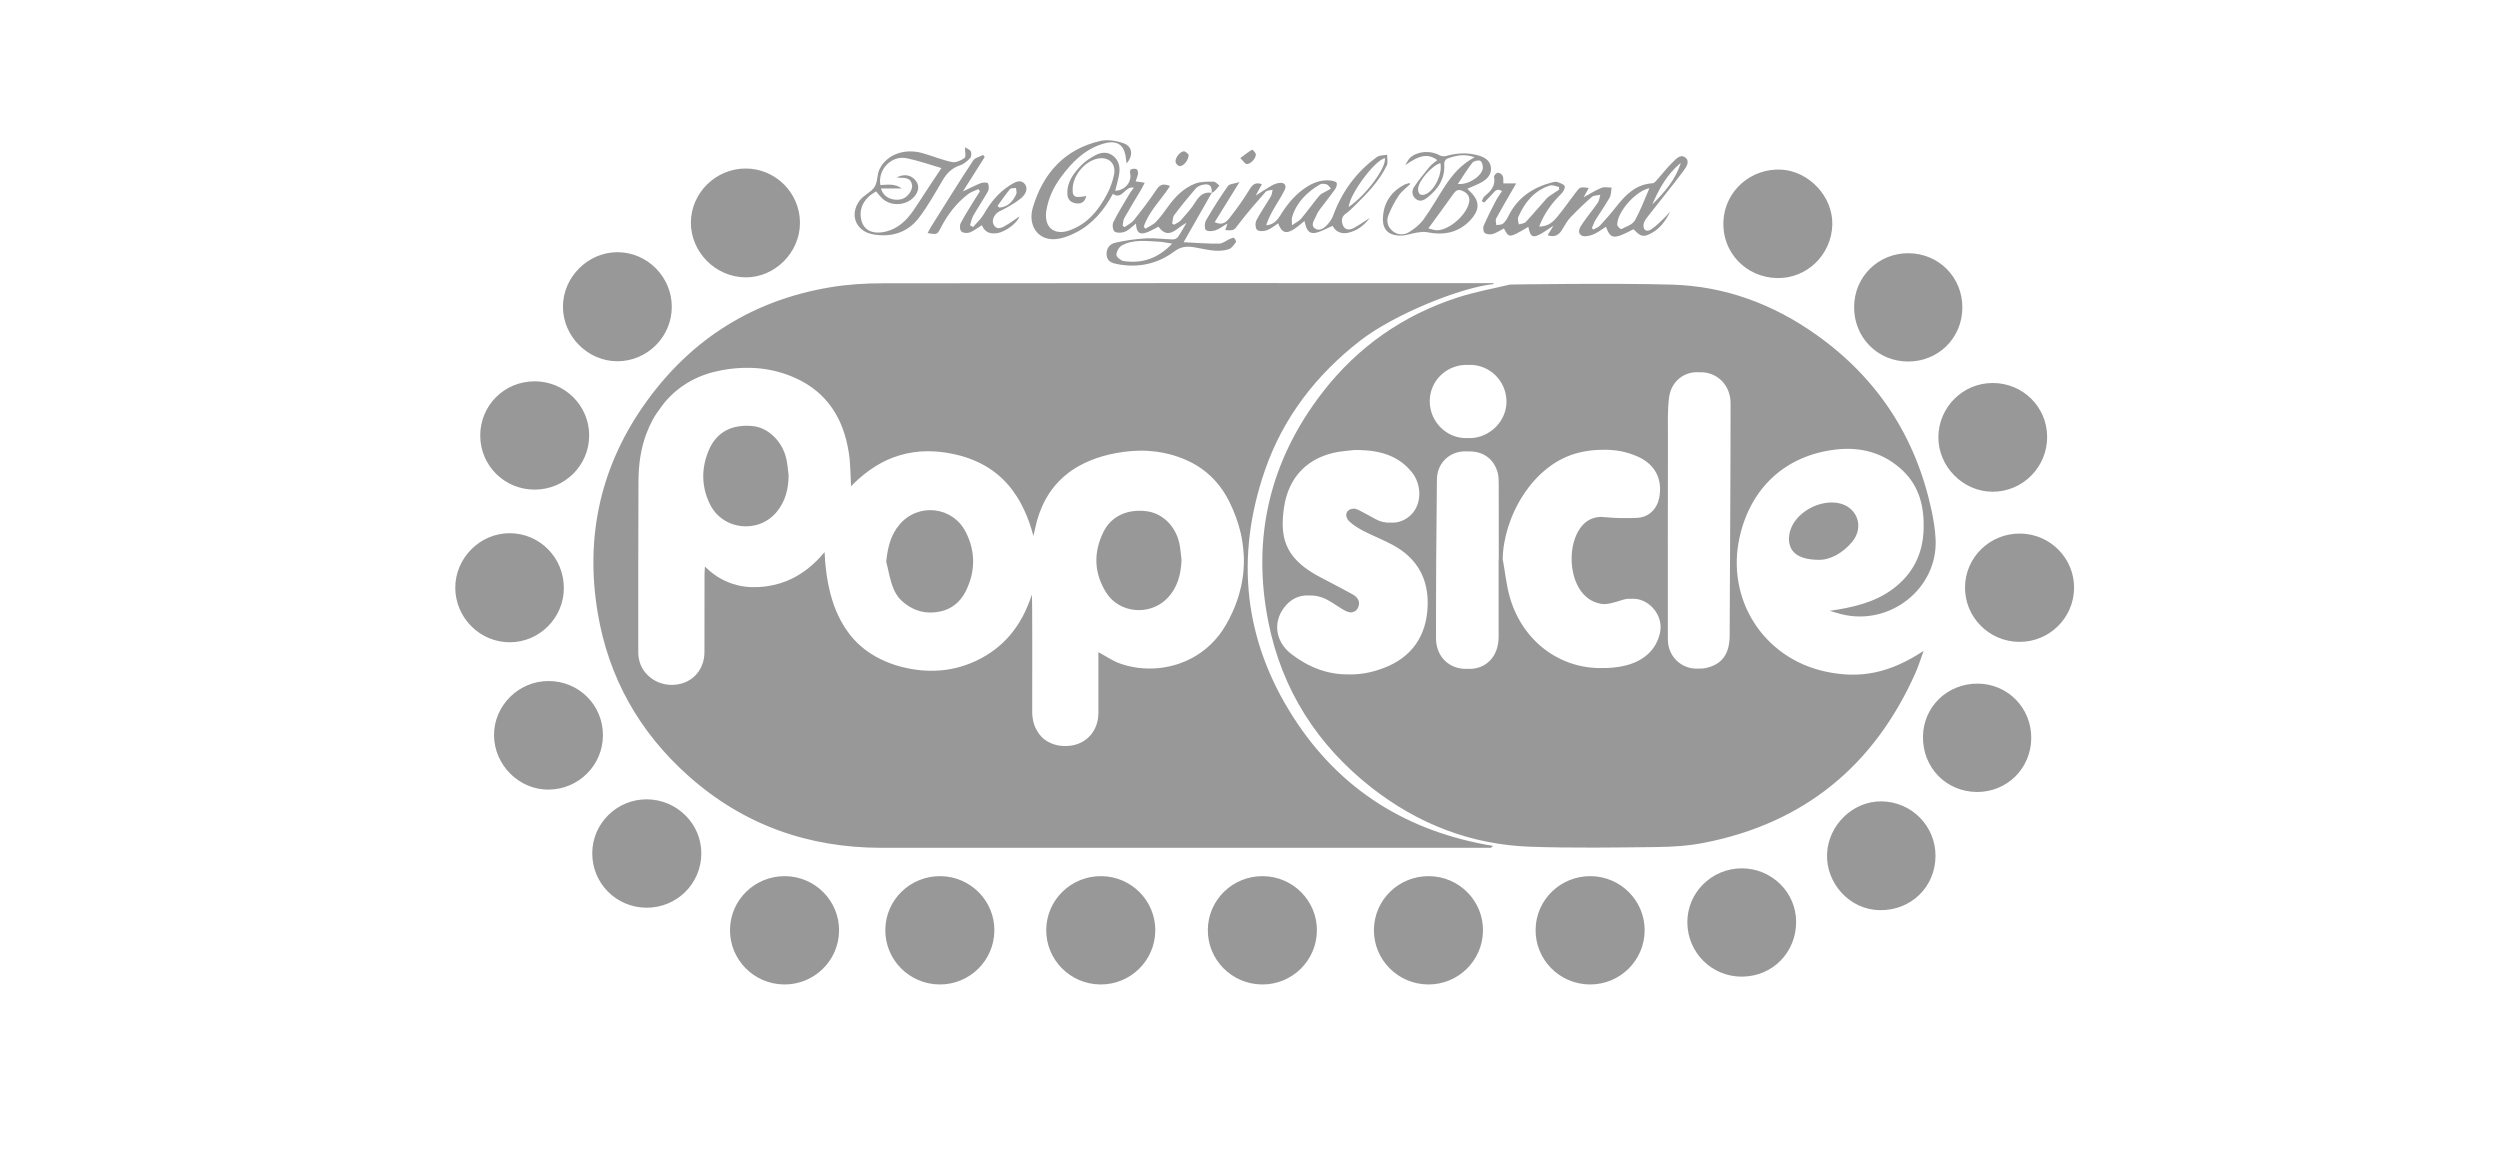 <?xml version="1.0" encoding="UTF-8"?>
<!-- Generator: Adobe Illustrator 26.0.0, SVG Export Plug-In . SVG Version: 6.00 Build 0)  -->
<svg xmlns="http://www.w3.org/2000/svg" xmlns:xlink="http://www.w3.org/1999/xlink" version="1.0" id="Layer_1" x="0px" y="0px" viewBox="0 0 130 60" xml:space="preserve">
<path fill-rule="evenodd" clip-rule="evenodd" fill="#989898" d="M59.602,26.581c-0.982-0.117-1.808,0.255-2.215,1.066  c-0.535,1.066-0.506,2.146,0.131,3.161c0.68,1.088,2.263,1.23,3.165,0.317c0.549-0.557,0.728-1.255,0.757-2.015  c-0.04-0.298-0.054-0.604-0.124-0.899C61.105,27.319,60.421,26.675,59.602,26.581z M39.153,22.157  c-1.081-0.109-1.881,0.302-2.281,1.222c-0.411,0.942-0.411,1.91,0.044,2.837c0.662,1.353,2.525,1.561,3.481,0.393  c0.448-0.546,0.604-1.193,0.611-1.892c-0.036-0.287-0.055-0.579-0.12-0.862C40.685,22.95,39.946,22.237,39.153,22.157z   M46.782,27.268c-0.116,0.135-0.215,0.28-0.295,0.429c-0.204,0.375-0.309,0.789-0.371,1.229c-0.007,0.051-0.015,0.106-0.018,0.16  c-0.004,0.04-0.011,0.08-0.015,0.12c0.127,0.477,0.193,0.982,0.389,1.43c0.076,0.171,0.167,0.32,0.269,0.455  c0.411,0.451,0.979,0.757,1.604,0.76c0.109,0,0.218-0.004,0.32-0.018c0.233-0.025,0.444-0.084,0.637-0.171  c0.065-0.029,0.127-0.062,0.186-0.098c0.24-0.146,0.44-0.346,0.607-0.604c0.054-0.087,0.105-0.178,0.153-0.276  c0.48-1.008,0.476-2.034-0.029-3.02C49.536,26.33,47.753,26.133,46.782,27.268z M64.681,29.327c0.004-0.142,0.004-0.287-0.004-0.429  c-0.011-0.24-0.037-0.48-0.073-0.72c-0.025-0.153-0.051-0.306-0.087-0.458c-0.062-0.269-0.142-0.538-0.24-0.808  c-0.098-0.269-0.211-0.538-0.342-0.804c-0.404-0.822-0.975-1.455-1.699-1.899c-0.156-0.098-0.328-0.182-0.499-0.262  c-0.149-0.069-0.306-0.131-0.466-0.189c-0.16-0.058-0.328-0.105-0.498-0.149c-0.193-0.047-0.386-0.084-0.579-0.113  c-0.193-0.026-0.386-0.044-0.582-0.055c-0.127-0.007-0.258-0.007-0.386-0.004c-0.258,0.004-0.517,0.025-0.771,0.058  c-0.258,0.033-0.513,0.08-0.768,0.138c-0.237,0.055-0.462,0.12-0.68,0.196c-0.218,0.076-0.426,0.16-0.626,0.258  c-0.4,0.193-0.76,0.429-1.077,0.709c-0.16,0.142-0.309,0.295-0.447,0.458c-0.102,0.124-0.2,0.255-0.291,0.389  c-0.135,0.207-0.258,0.426-0.364,0.666c-0.106,0.236-0.2,0.491-0.276,0.76c-0.033,0.12-0.062,0.244-0.091,0.375  c-0.026,0.109-0.051,0.226-0.08,0.349c-0.007,0.029-0.011,0.055-0.018,0.084c-0.12-0.477-0.277-0.92-0.466-1.328  c-0.055-0.117-0.113-0.233-0.171-0.346c-0.135-0.255-0.287-0.491-0.451-0.713c-0.033-0.04-0.062-0.084-0.095-0.124  c-0.084-0.105-0.171-0.207-0.262-0.302c-0.182-0.193-0.382-0.371-0.596-0.531c-0.109-0.08-0.218-0.157-0.335-0.229  c-0.462-0.287-0.989-0.506-1.59-0.651c-0.397-0.094-0.786-0.156-1.164-0.178c-0.127-0.007-0.251-0.011-0.375-0.011  c-0.247,0-0.491,0.018-0.731,0.055c-0.48,0.069-0.942,0.204-1.386,0.407c-0.175,0.08-0.349,0.175-0.517,0.276  c-0.146,0.087-0.291,0.186-0.433,0.287c-0.186,0.135-0.364,0.28-0.542,0.44c-0.124,0.113-0.248,0.229-0.368,0.356  c-0.018-0.309-0.029-0.611-0.04-0.909c-0.007-0.149-0.015-0.298-0.029-0.444c-0.015-0.146-0.029-0.291-0.055-0.436  c-0.069-0.433-0.175-0.84-0.316-1.222c-0.142-0.382-0.324-0.739-0.549-1.062c-0.226-0.324-0.491-0.618-0.804-0.877  c-0.313-0.258-0.673-0.484-1.081-0.669c-0.153-0.069-0.306-0.131-0.462-0.189c-0.156-0.054-0.309-0.106-0.469-0.146  c-0.156-0.044-0.313-0.076-0.473-0.106c-0.316-0.058-0.637-0.091-0.96-0.098c-0.004,0-0.004,0-0.007,0  c-0.484-0.011-0.971,0.029-1.462,0.12c-0.295,0.055-0.578,0.127-0.848,0.218c-0.273,0.095-0.531,0.207-0.778,0.342  c-0.247,0.135-0.484,0.295-0.706,0.473c-0.222,0.178-0.433,0.386-0.629,0.615c-0.073,0.084-0.131,0.171-0.196,0.255  c-0.167,0.218-0.32,0.44-0.448,0.673c-0.131,0.244-0.244,0.491-0.338,0.746c-0.284,0.764-0.4,1.586-0.404,2.437  c-0.007,1.484-0.011,2.969-0.011,4.453s0,2.969,0,4.453c0,0.12,0.011,0.236,0.033,0.349c0.022,0.113,0.054,0.222,0.098,0.324  c0.08,0.193,0.2,0.364,0.346,0.509c0.317,0.32,0.76,0.52,1.27,0.52c0.982-0.004,1.692-0.717,1.695-1.706  c0.004-1.342,0-2.688,0.004-4.031c0-0.109,0.011-0.218,0.022-0.415c0.007,0.007,0.018,0.015,0.026,0.025  c0.273,0.266,0.556,0.477,0.855,0.633c0.102,0.055,0.207,0.102,0.309,0.146c0.076,0.033,0.153,0.062,0.229,0.087  c0.211,0.069,0.426,0.12,0.648,0.149c0.247,0.033,0.502,0.036,0.76,0.022c0.149-0.007,0.298-0.026,0.447-0.047  c0.448-0.069,0.866-0.2,1.251-0.389c0.16-0.08,0.316-0.167,0.466-0.266c0.113-0.073,0.222-0.153,0.331-0.233  c0.324-0.251,0.622-0.546,0.899-0.877c0.011,0.295,0.036,0.578,0.065,0.851c0.029,0.273,0.073,0.535,0.12,0.786  c0.033,0.167,0.069,0.331,0.109,0.487c0.055,0.211,0.116,0.411,0.182,0.604c0.138,0.386,0.302,0.738,0.498,1.062  c0.098,0.16,0.2,0.313,0.313,0.458c0.033,0.044,0.065,0.084,0.098,0.127c0.411,0.495,0.913,0.884,1.51,1.179  c0.338,0.167,0.699,0.305,1.095,0.407c0.178,0.047,0.36,0.084,0.538,0.117c0.178,0.029,0.357,0.054,0.535,0.069  c0.4,0.033,0.797,0.026,1.19-0.022c0.131-0.018,0.262-0.036,0.389-0.065c0.258-0.051,0.517-0.124,0.771-0.218  c0.255-0.091,0.506-0.204,0.753-0.338c0.167-0.091,0.328-0.185,0.477-0.291c0.153-0.102,0.295-0.211,0.429-0.327  c0.135-0.116,0.266-0.236,0.386-0.364c0.244-0.255,0.455-0.535,0.644-0.833c0.069-0.113,0.138-0.229,0.2-0.346  c0.189-0.357,0.346-0.735,0.477-1.139c0.029,0.156,0.018,4.245,0.018,6.148c0,0.109,0.011,0.211,0.029,0.313  c0.018,0.12,0.047,0.233,0.087,0.342c0.025,0.065,0.051,0.131,0.084,0.189c0.066,0.127,0.142,0.248,0.236,0.349  c0.015,0.015,0.026,0.036,0.04,0.051c0.055,0.058,0.116,0.109,0.182,0.157c0.193,0.142,0.426,0.244,0.684,0.295  c0.116,0.022,0.236,0.033,0.364,0.033c0.502,0.004,0.92-0.164,1.222-0.455c0.044-0.04,0.084-0.084,0.124-0.131  c0.244-0.295,0.389-0.684,0.389-1.142c0-1.048,0-2.095,0-3.154c0.4,0.215,0.739,0.455,1.117,0.589  c0.135,0.047,0.269,0.087,0.407,0.124c0.138,0.033,0.28,0.062,0.422,0.084c0.044,0.007,0.084,0.015,0.127,0.018  c0.349,0.044,0.706,0.047,1.062,0.015c0.357-0.036,0.709-0.113,1.055-0.229c0.229-0.08,0.451-0.175,0.67-0.291  c0.353-0.189,0.684-0.426,0.982-0.713c0.298-0.287,0.568-0.626,0.789-1.015c0.073-0.131,0.146-0.258,0.211-0.389  c0.196-0.389,0.353-0.786,0.469-1.182c0.076-0.266,0.138-0.527,0.178-0.797C64.652,29.862,64.673,29.597,64.681,29.327z   M77.643,43.988c-0.044,0.026-0.08,0.058-0.109,0.098c-10.565,0-21.129-0.004-31.694,0c-3.809,0-7.181-1.193-10.03-3.729  c-2.561-2.277-4.169-5.118-4.733-8.513c-0.669-4.027,0.186-7.731,2.587-11.027c2.357-3.238,5.544-5.217,9.513-5.879  c0.895-0.149,1.812-0.207,2.718-0.207c10.579-0.015,21.158-0.011,31.737-0.007c0.015,0.018,0.033,0.029,0.051,0.047  c-1.666,0.157-5.18,1.561-6.967,2.954c-2.277,1.775-3.991,3.987-4.937,6.723c-1.557,4.497-1.106,8.818,1.463,12.831  C69.69,41.107,73.233,43.261,77.643,43.988z M61.323,8.635c0.197,0.036,0.484-0.287,0.488-0.593  c-0.051-0.04-0.131-0.153-0.229-0.171c-0.186-0.029-0.48,0.324-0.455,0.542C61.137,8.497,61.243,8.62,61.323,8.635z M64.812,8.526  c0.178,0.047,0.506-0.28,0.491-0.502c-0.004-0.087-0.182-0.251-0.197-0.24c-0.189,0.113-0.364,0.251-0.611,0.437  C64.655,8.38,64.721,8.5,64.812,8.526z M44.796,11.476c0.116,0.44,0.466,0.622,0.873,0.618c0.276,0,0.578-0.087,0.826-0.211  c0.571-0.288,0.928-0.801,1.262-1.328c0.386-0.604,0.79-1.197,1.197-1.815c-0.553-0.16-1.164-0.378-1.793-0.509  c-0.804-0.171-1.524,0.578-1.382,1.393c0.36-0.015,0.738-0.094,1.11,0.175c-0.397,0-0.728,0-1.077,0  c0.142,0.528,0.691,0.658,1.073,0.557c0.302-0.08,0.586-0.466,0.542-0.739c-0.062-0.375-0.36-0.371-0.648-0.375  c-0.033,0-0.069-0.007-0.153-0.018c0.393-0.189,0.724-0.135,0.96,0.131c0.218,0.247,0.204,0.513,0.033,0.771  c-0.375,0.564-1.266,0.655-1.75,0.186c-0.109-0.106-0.2-0.225-0.313-0.36c-0.131,0.091-0.277,0.167-0.393,0.28  C44.807,10.577,44.672,10.996,44.796,11.476z M44.712,10.414c0.204-0.269,0.586-0.415,0.764-0.691  c0.171-0.266,0.12-0.659,0.269-0.946c0.389-0.76,1.306-1.077,2.237-0.811c0.513,0.146,1.011,0.357,1.532,0.462  c0.196,0.04,0.469-0.087,0.648-0.218c0.08-0.058,0.015-0.316,0.015-0.553c0.109,0.069,0.255,0.117,0.302,0.211  c0.047,0.095,0.036,0.28-0.029,0.349c-0.145,0.156-0.327,0.313-0.524,0.378c-0.418,0.138-0.684,0.4-0.902,0.768  c-0.397,0.669-0.775,1.357-1.248,1.972c-0.579,0.753-1.401,1.011-2.336,0.859C44.508,12.047,44.141,11.167,44.712,10.414z   M51.871,10.705c0.033,0.029,0.062,0.062,0.095,0.091c0.444-0.033,0.706-0.32,0.88-0.706c0.04-0.084-0.007-0.207-0.015-0.316  c-0.105,0.018-0.255-0.004-0.309,0.055C52.29,10.112,52.086,10.41,51.871,10.705z M48.394,11.825  c0.731-1.164,1.455-2.332,2.212-3.481c0.094-0.146,0.342-0.193,0.52-0.287c0.026,0.036,0.055,0.069,0.08,0.106  c-0.364,0.575-0.724,1.146-1.135,1.793c0.364-0.171,0.64-0.32,0.931-0.433c0.113-0.044,0.346-0.044,0.371,0.011  c0.055,0.113,0.062,0.302,0,0.415c-0.237,0.429-0.513,0.833-0.757,1.255c-0.087,0.153-0.12,0.338-0.175,0.509  c0.055,0.029,0.109,0.062,0.16,0.091c0.186-0.218,0.407-0.411,0.549-0.655c0.342-0.597,0.757-1.124,1.339-1.495  c0.244-0.156,0.557-0.364,0.789-0.098c0.233,0.262,0.015,0.593-0.196,0.764c-0.335,0.269-0.728,0.48-1.117,0.673  c-0.226,0.113-0.415,0.422-0.306,0.666c0.127,0.287,0.364,0.222,0.56,0.113c0.284-0.156,0.542-0.353,0.789-0.517  c-0.091,0.327-0.709,0.8-1.16,0.869c-0.367,0.055-0.644-0.047-0.79-0.415c-0.211,0.131-0.4,0.291-0.618,0.375  c-0.131,0.051-0.357,0.04-0.447-0.044c-0.084-0.076-0.098-0.32-0.036-0.437c0.211-0.411,0.469-0.8,0.709-1.197  c0.095-0.156,0.193-0.305,0.291-0.458c-0.026-0.04-0.051-0.076-0.08-0.116c-0.182,0.087-0.386,0.146-0.538,0.266  c-0.604,0.458-1.055,1.051-1.404,1.721c-0.204,0.386-0.197,0.389-0.698,0.302C48.292,12.022,48.335,11.92,48.394,11.825z   M74.274,11.876c0.145,0.033,0.313,0.106,0.476,0.098c0.658-0.033,1.546-0.837,1.648-1.481c0.044-0.28-0.095-0.455-0.353-0.571  c-0.262-0.116-0.375,0.025-0.506,0.211C75.14,10.705,74.721,11.261,74.274,11.876z M75.809,9.566  c0.517,0.058,1.204-0.371,1.292-0.782c0.029-0.131-0.025-0.357-0.12-0.418c-0.091-0.054-0.342,0-0.415,0.095  C76.293,8.802,76.067,9.177,75.809,9.566z M74.9,8.482c-0.44,0.127-1.135,0.913-1.161,1.332c-0.007,0.102,0.036,0.251,0.109,0.295  c0.073,0.047,0.226,0.025,0.316-0.022C74.634,9.853,75.009,9.013,74.9,8.482z M71.917,11.247c0.058-0.742,0.44-1.288,1.095-1.637  c0.087-0.047,0.186-0.062,0.28-0.095c0.011,0.022,0.026,0.04,0.036,0.062c-0.2,0.193-0.436,0.36-0.589,0.586  c-0.218,0.32-0.4,0.673-0.542,1.033c-0.12,0.302-0.037,0.611,0.222,0.822c0.262,0.215,0.589,0.215,0.855,0.051  c0.28-0.171,0.557-0.393,0.75-0.658c0.396-0.546,0.727-1.139,1.095-1.706c0.397-0.611,0.859-1.157,1.561-1.528  c-0.527-0.196-0.982-0.091-1.43,0.073C75.176,8.275,75.092,8.416,75.1,8.5c0.058,0.764-0.302,1.321-0.87,1.768  c-0.171,0.135-0.386,0.258-0.607,0.076c-0.218-0.178-0.218-0.429-0.084-0.633c0.244-0.364,0.524-0.706,0.804-1.044  c0.109-0.131,0.262-0.229,0.397-0.342c-0.488-0.353-0.909-0.273-1.67,0.266c0.084-0.131,0.149-0.284,0.258-0.389  c0.371-0.346,1.062-0.389,1.506-0.138c0.102,0.058,0.258,0.08,0.367,0.047c0.553-0.16,1.106-0.186,1.655-0.033  c0.309,0.084,0.607,0.236,0.669,0.593c0.058,0.357-0.153,0.608-0.433,0.778c-0.244,0.149-0.52,0.24-0.789,0.364  c0.007,0.007,0.04,0.051,0.076,0.084c0.578,0.527,0.607,0.986,0.069,1.561c-0.618,0.655-1.39,0.79-2.248,0.615  c-0.167-0.033-0.353-0.004-0.524,0.022c-0.287,0.044-0.567,0.16-0.851,0.156C72.157,12.244,71.862,11.905,71.917,11.247z   M67.184,11.713c0.211-0.149,0.375-0.222,0.48-0.346c0.327-0.393,0.622-0.808,0.949-1.2c0.084-0.098,0.226-0.149,0.342-0.218  c0.084-0.051,0.171-0.095,0.255-0.142c-0.073-0.076-0.131-0.189-0.222-0.218c-0.109-0.036-0.266-0.051-0.356,0.004  c-0.662,0.397-1.201,0.913-1.437,1.677C67.154,11.374,67.184,11.498,67.184,11.713z M70.134,10.763  c0.909-0.626,1.961-2.044,1.881-2.543C71.473,8.347,70.174,10.108,70.134,10.763z M62.705,11.472  c0.357-0.615,0.735-1.219,1.146-1.797c0.084-0.12,0.335-0.12,0.6-0.204c-0.462,0.746-0.862,1.393-1.288,2.081  c0.408,0.197,0.622-0.022,0.771-0.215c0.375-0.473,0.728-0.968,1.04-1.484c0.156-0.258,0.306-0.393,0.644-0.277  c-0.095,0.178-0.189,0.353-0.32,0.593c0.309-0.196,0.553-0.364,0.811-0.509c0.127-0.073,0.276-0.131,0.422-0.149  c0.255-0.033,0.389,0.127,0.276,0.36c-0.185,0.375-0.422,0.72-0.626,1.084c-0.135,0.24-0.255,0.491-0.338,0.76  c0.386-0.029,0.578-0.266,0.746-0.535c0.371-0.604,0.818-1.135,1.433-1.506c0.371-0.222,0.768-0.338,1.2-0.284  c0.105,0.015,0.273,0.062,0.287,0.127c0.025,0.102-0.026,0.247-0.095,0.338c-0.244,0.342-0.509,0.669-0.76,1.004  c-0.084,0.113-0.164,0.233-0.211,0.36c-0.084,0.215-0.32,0.477-0.069,0.658c0.24,0.175,0.495-0.022,0.669-0.218  c0.12-0.135,0.226-0.295,0.287-0.466c0.458-1.237,1.204-2.259,2.274-3.031c0.135-0.095,0.349-0.08,0.528-0.116  c-0.004,0.186,0.054,0.4-0.018,0.553c-0.393,0.826-1.029,1.466-1.67,2.099c-0.149,0.149-0.302,0.295-0.473,0.418  c-0.244,0.178-0.218,0.422-0.127,0.626c0.106,0.233,0.353,0.222,0.549,0.116c0.273-0.145,0.528-0.331,0.83-0.524  c-0.298,0.404-0.658,0.662-1.11,0.768c-0.364,0.087-0.662-0.055-0.819-0.357c-0.309,0.131-0.582,0.298-0.877,0.36  c-0.429,0.087-0.502-0.276-0.586-0.611c-0.178,0.142-0.331,0.28-0.498,0.393c-0.447,0.305-0.68,0.229-0.87-0.273  c-0.193,0.124-0.375,0.284-0.586,0.36c-0.157,0.055-0.408,0.069-0.509-0.022c-0.091-0.08-0.106-0.36-0.037-0.491  c0.226-0.433,0.509-0.833,0.757-1.255c0.058-0.098,0.058-0.226,0.087-0.338c-0.12,0.033-0.287,0.022-0.356,0.102  c-0.477,0.538-0.95,1.081-1.386,1.652c-0.273,0.357-0.244,0.378-0.717,0.342c0.036-0.109,0.069-0.211,0.113-0.346  c-0.226,0.135-0.411,0.284-0.622,0.357c-0.157,0.055-0.411,0.069-0.506-0.018C62.633,11.887,62.633,11.603,62.705,11.472z   M78.978,11.669c0.124-0.04,0.284-0.044,0.364-0.127c0.371-0.397,0.717-0.819,1.084-1.222c0.105-0.116,0.258-0.193,0.389-0.287  c0.087-0.062,0.175-0.116,0.262-0.175c-0.004-0.047-0.007-0.095-0.011-0.138c-0.156-0.029-0.335-0.116-0.469-0.073  c-0.822,0.262-1.313,0.88-1.648,1.637C78.901,11.385,78.963,11.538,78.978,11.669z M84.096,11.691c0,0.08,0.182,0.236,0.211,0.222  c0.247-0.127,0.578-0.229,0.702-0.444c0.305-0.538,0.517-1.128,0.76-1.681C85.086,9.908,84.089,11.007,84.096,11.691z   M85.919,10.632c0.629-0.629,1.215-1.288,1.481-2.161C86.697,9.05,86.268,9.814,85.919,10.632z M77.69,9.184  c-0.011-0.058,0.127-0.2,0.2-0.204c0.084-0.004,0.215,0.084,0.251,0.167c0.047,0.105,0.025,0.247,0.033,0.389  c0.215,0,0.407,0,0.67,0c-0.08,0.138-0.138,0.24-0.2,0.342c-0.284,0.495-0.575,0.982-0.844,1.484  c-0.047,0.087,0.004,0.229,0.007,0.342c0.12-0.022,0.269-0.007,0.349-0.076c0.12-0.098,0.211-0.247,0.28-0.389  c0.469-0.96,1.27-1.492,2.274-1.757c0.087-0.022,0.197-0.044,0.277-0.015c0.142,0.051,0.346,0.116,0.378,0.222  c0.033,0.106-0.084,0.295-0.186,0.397c-0.484,0.477-0.877,1-1.142,1.695c0.48,0,0.738-0.258,0.96-0.531  c0.327-0.393,0.619-0.818,0.931-1.226c0.237-0.313,0.24-0.309,0.688-0.251c-0.08,0.146-0.156,0.28-0.269,0.488  c0.353-0.193,0.633-0.375,0.935-0.495c0.153-0.062,0.349-0.011,0.524-0.011c-0.033,0.171-0.022,0.368-0.102,0.513  c-0.222,0.397-0.487,0.768-0.728,1.153c-0.084,0.135-0.131,0.291-0.196,0.437c0.022,0.026,0.04,0.051,0.062,0.08  c0.116-0.065,0.262-0.106,0.349-0.2c0.295-0.316,0.578-0.64,0.844-0.979c0.495-0.629,1.03-1.179,1.903-1.23  c0.091-0.004,0.182-0.127,0.255-0.207c0.258-0.287,0.487-0.597,0.764-0.862c0.182-0.175,0.418-0.473,0.68-0.269  c0.266,0.207,0.036,0.517-0.109,0.713c-0.593,0.793-1.222,1.557-1.83,2.339c-0.095,0.124-0.204,0.262-0.229,0.407  c-0.051,0.298,0.142,0.44,0.393,0.277c0.269-0.175,0.495-0.418,0.728-0.64c0.087-0.08,0.149-0.186,0.248-0.258  c-0.229,0.462-0.524,0.87-0.997,1.113c-0.396,0.204-0.524,0.167-0.898-0.222c-1.03,0.538-1.186,0.527-1.433-0.127  c-0.229,0.142-0.44,0.313-0.684,0.408c-0.186,0.073-0.466,0.127-0.6,0.036c-0.226-0.149-0.073-0.415,0.047-0.589  c0.255-0.378,0.549-0.728,0.808-1.099c0.08-0.116,0.095-0.28,0.135-0.418c-0.149,0.033-0.338,0.022-0.44,0.109  c-0.386,0.335-0.753,0.688-1.106,1.059c-0.167,0.175-0.291,0.393-0.415,0.604c-0.171,0.295-0.382,0.466-0.779,0.328  c0.091-0.146,0.167-0.273,0.302-0.491c-0.236,0.153-0.389,0.258-0.546,0.357c-0.513,0.313-0.658,0.255-0.757-0.302  c-1.004,0.593-1.004,0.593-1.27,0.084c-0.196,0.102-0.386,0.229-0.593,0.291c-0.124,0.036-0.32,0.015-0.411-0.062  c-0.073-0.062-0.095-0.273-0.047-0.378c0.189-0.436,0.407-0.862,0.626-1.284c0.091-0.175,0.211-0.335,0.324-0.506  c-0.266-0.182-0.386,0.022-0.524,0.171c-0.131,0.142-0.269,0.284-0.404,0.422c-0.04-0.026-0.084-0.047-0.124-0.073  c0.047-0.087,0.076-0.204,0.149-0.262C77.534,9.93,77.781,9.65,77.69,9.184z M60.952,12.669c-0.287-0.044-0.491-0.091-0.698-0.102  c-0.651-0.033-1.317-0.131-1.917,0.196c-0.149,0.08-0.28,0.32-0.284,0.488c-0.004,0.109,0.233,0.302,0.378,0.324  C59.387,13.717,60.217,13.441,60.952,12.669z M53.712,10.778c0.531-1.772,1.648-3.019,3.503-3.449  c0.382-0.087,0.844-0.011,1.219,0.124c0.458,0.167,0.502,0.633,0.153,1.044c-0.015-0.095-0.033-0.171-0.04-0.248  c-0.069-0.728-0.466-0.993-1.182-0.775c-0.968,0.291-1.634,0.971-2.208,1.754c-0.375,0.509-0.64,1.077-0.746,1.713  c-0.142,0.851,0.382,1.328,1.197,1.041c0.95-0.335,1.535-1.07,1.979-1.928c0.153-0.298,0.269-0.622,0.338-0.95  c0.135-0.615-0.295-0.997-0.902-0.844c-0.644,0.164-1.219,0.869-1.244,1.531c-0.015,0.415,0.069,0.491,0.491,0.437  c0.065-0.007,0.127-0.022,0.215-0.036c-0.066,0.306-0.251,0.418-0.513,0.386c-0.273-0.033-0.455-0.189-0.469-0.477  c-0.029-0.64,0.331-1.106,0.742-1.524c0.207-0.211,0.473-0.378,0.738-0.517c0.291-0.149,0.618-0.175,0.895,0.04  c0.291,0.226,0.375,0.564,0.324,0.913c-0.044,0.305-0.138,0.604-0.211,0.906c0.495-0.007,0.873-0.444,0.778-0.898  c-0.015-0.065-0.004-0.193,0.029-0.207c0.091-0.036,0.211-0.055,0.295-0.022c0.055,0.022,0.098,0.153,0.087,0.229  c-0.015,0.131-0.076,0.258-0.127,0.411c0.167,0.026,0.295,0.04,0.473,0.069c-0.069,0.135-0.124,0.255-0.193,0.367  c-0.291,0.491-0.589,0.975-0.869,1.473c-0.065,0.113-0.058,0.266-0.087,0.4c0.036,0.022,0.069,0.044,0.105,0.069  c0.16-0.12,0.357-0.211,0.477-0.36c0.411-0.52,0.822-1.048,1.186-1.601c0.196-0.298,0.397-0.291,0.698-0.178  c-0.455,0.72-1.099,1.306-1.368,2.117c0.029,0.036,0.058,0.069,0.087,0.105c0.186-0.116,0.4-0.2,0.546-0.353  c0.233-0.24,0.433-0.52,0.629-0.793c0.375-0.524,0.819-0.975,1.423-1.204c0.287-0.109,0.629-0.095,0.95-0.098  c0.098,0,0.2,0.131,0.298,0.204c-0.076,0.091-0.149,0.189-0.233,0.273c-0.047,0.047-0.109,0.076-0.167,0.113  c0-0.004,0.004-0.004,0.004-0.007c-0.004,0-0.007,0-0.007,0c0.033-0.356-0.106-0.495-0.448-0.422  c-0.131,0.029-0.284,0.087-0.367,0.182c-0.393,0.455-0.771,0.92-1.131,1.397c-0.084,0.109-0.073,0.287-0.106,0.437  c0.033,0.022,0.066,0.044,0.098,0.065c0.12-0.076,0.262-0.131,0.353-0.233c0.269-0.306,0.549-0.608,0.76-0.95  c0.207-0.331,0.433-0.542,0.837-0.477c0,0.004,0,0.007,0,0.011c0.004,0,0.004-0.004,0.007-0.004  c-0.466,0.815-0.931,1.63-1.459,2.561c0.684,0.033,1.27,0.084,1.852,0.073c0.186-0.004,0.368-0.164,0.557-0.247  c0.069-0.029,0.178-0.076,0.211-0.051c0.058,0.051,0.124,0.186,0.098,0.222c-0.102,0.138-0.215,0.316-0.364,0.364  c-0.604,0.2-1.2,0-1.793-0.095c-0.386-0.062-0.695-0.051-1.051,0.218c-0.862,0.647-1.874,0.862-2.947,0.658  c-0.262-0.051-0.535-0.124-0.568-0.469c-0.029-0.349,0.164-0.586,0.466-0.651c0.517-0.113,1.051-0.193,1.579-0.222  c0.466-0.025,0.931,0.044,1.4,0.055c0.084,0.004,0.204-0.051,0.255-0.116c0.145-0.204,0.266-0.429,0.451-0.742  c-0.52,0.251-0.917,0.928-1.455,0.196c-0.215,0.102-0.451,0.262-0.713,0.331c-0.375,0.095-0.44-0.193-0.455-0.495  c-0.197,0.153-0.364,0.338-0.567,0.422c-0.16,0.069-0.411,0.08-0.546-0.004c-0.095-0.058-0.131-0.36-0.065-0.491  c0.258-0.517,0.567-1.008,0.862-1.51c0.051-0.087,0.124-0.164,0.207-0.28c-0.466-0.116-0.604,0.669-1.091,0.317  c-0.455,0.844-1.048,1.553-1.884,1.994c-0.378,0.2-0.833,0.371-1.248,0.367C53.916,12.425,53.443,11.672,53.712,10.778z   M88.302,34.766c0.153,0.007,0.309-0.004,0.469-0.044c0.782-0.197,1.168-0.728,1.171-1.67c0.007-1.965,0.055-10.026,0.047-12.093  c-0.004-0.877-0.608-1.535-1.441-1.601c-0.055-0.004-0.109,0-0.167,0.004c-0.004,0-0.007,0-0.011-0.004  c-0.779-0.062-1.47,0.462-1.579,1.313c-0.087,0.677-0.058,1.375-0.058,2.063c-0.007,3.507-0.007,7.01-0.004,10.517  C86.73,34.155,87.458,34.813,88.302,34.766z M84.842,31.139c-0.16-0.011-0.327,0.004-0.491,0.062  c-0.186,0.065-0.378,0.116-0.571,0.164c-0.127,0.033-0.255,0.044-0.375,0.051c-0.48-0.033-0.899-0.269-1.204-0.691  c-0.618-0.859-0.64-2.386-0.04-3.249c0.266-0.382,0.615-0.571,1.051-0.597c0.033,0,0.065,0,0.102,0.004  c0.429,0.04,0.862,0.065,1.295,0.058c0.185,0,0.371-0.004,0.553-0.015c0.586-0.036,1.008-0.473,1.117-1.04  c0.182-0.946-0.196-1.717-1.077-2.125c-0.596-0.277-1.215-0.386-1.841-0.371c-0.4-0.003-0.808,0.04-1.211,0.135  c-2.507,0.586-3.983,3.449-4.009,5.544c0.127,0.684,0.189,1.39,0.389,2.052c0.68,2.266,2.63,3.674,4.809,3.616  c0.342,0.004,0.691-0.026,1.044-0.098c1.073-0.218,1.757-0.851,1.943-1.764C86.508,31.972,85.712,31.074,84.842,31.139z   M77.937,29.098c0-1.31,0-2.619-0.004-3.925c0-0.185,0-0.378-0.044-0.557c-0.185-0.746-0.76-1.161-1.524-1.142  c-0.109-0.007-0.218-0.007-0.335,0.004c-0.735,0.073-1.299,0.655-1.31,1.441c-0.033,2.758-0.051,5.515-0.047,8.273  c0,0.957,0.691,1.608,1.593,1.59c0.025,0,0.044-0.007,0.069-0.007c0.036,0,0.073,0.007,0.109,0.007  c0.877-0.018,1.481-0.688,1.484-1.652c0.004-1.342,0-2.688,0-4.031H77.937z M74.347,20.887c0.015,1.059,0.88,1.914,1.924,1.895  c0.033,0,0.066-0.004,0.098-0.007c0.026,0,0.051,0.007,0.076,0.007c1.048-0.018,1.921-0.917,1.892-1.939  c-0.029-1.066-0.895-1.895-1.95-1.87c-0.022,0-0.044,0.007-0.065,0.007c-0.037,0-0.073-0.011-0.109-0.007  C75.158,19.003,74.332,19.851,74.347,20.887z M74.238,31.51c0.051-1.412-0.546-2.481-1.793-3.161  c-0.491-0.266-1.015-0.469-1.513-0.724c-0.277-0.142-0.549-0.309-0.775-0.517c-0.105-0.098-0.186-0.28-0.138-0.422  c0.058-0.175,0.229-0.237,0.411-0.24c0.087,0.015,0.178,0.055,0.258,0.095c0.28,0.142,0.553,0.295,0.829,0.448  c0.262,0.145,0.531,0.204,0.793,0.186c0.389,0.029,0.771-0.113,1.08-0.422c0.542-0.542,0.56-1.546,0.015-2.212  c-0.688-0.844-1.626-1.12-2.779-1.142c-0.029,0-0.058,0.004-0.087,0.004c-0.029,0-0.058-0.004-0.087-0.004  c-0.051,0.007-0.109,0.011-0.171,0.018c-0.069,0.007-0.142,0.015-0.222,0.022c-0.142,0.015-0.291,0.033-0.444,0.054  c-1.575,0.262-2.623,1.281-2.852,2.932c-0.2,1.441,0.004,2.525,1.673,3.471c0.204,0.116,0.411,0.218,0.619,0.327  c0.433,0.229,0.869,0.455,1.295,0.691c0.266,0.149,0.4,0.389,0.273,0.673c-0.076,0.167-0.207,0.244-0.364,0.262  c-0.044-0.004-0.084-0.011-0.127-0.022c-0.12-0.029-0.236-0.095-0.342-0.16c-0.269-0.16-0.524-0.349-0.804-0.495  c-0.306-0.156-0.611-0.218-0.899-0.207c-0.444-0.029-0.855,0.127-1.171,0.462c-0.746,0.79-0.662,1.903,0.251,2.597  c0.913,0.695,1.899,1.055,2.936,1.044c0.593,0.018,1.204-0.087,1.83-0.324C73.394,34.199,74.183,33.085,74.238,31.51z   M88.633,43.821c-0.808,0.16-1.648,0.218-2.47,0.225c-2.186,0.026-4.376,0.058-6.563-0.015c-3.089-0.105-5.853-1.175-8.284-3.078  c-2.816-2.208-4.646-5.071-5.355-8.578c-0.884-4.395,0.058-8.407,2.805-11.965c1.834-2.375,4.202-4.027,7.054-4.948  c0.913-0.295,1.87-0.466,2.689-0.662c-0.04-0.011,5.595-0.084,8.433,0c2.754,0.08,5.257,1.011,7.498,2.601  c3.165,2.241,5.159,5.279,5.985,9.07c0.113,0.509,0.2,1.033,0.226,1.557c0.131,2.565-2.372,4.551-4.911,3.907  c-0.2-0.051-0.397-0.113-0.593-0.171c1.168-0.175,2.281-0.411,3.238-1.106c1.073-0.782,1.612-1.841,1.644-3.165  c0.029-1.139-0.218-2.186-1.069-3.005c-0.975-0.939-2.183-1.263-3.489-1.113c-2.616,0.302-4.424,1.975-5.006,4.533  c-0.735,3.234,1.222,6.316,4.46,7.014c1.815,0.393,3.347,0.08,5.104-1.077c-0.164,0.444-0.276,0.822-0.44,1.182  C97.444,39.819,93.817,42.802,88.633,43.821z M105.044,27.745c-1.572-0.011-2.849,1.233-2.863,2.787  c-0.015,1.553,1.24,2.827,2.808,2.845c1.564,0.018,2.845-1.233,2.863-2.79C107.87,29.033,106.608,27.756,105.044,27.745z   M82.714,45.56c-1.572-0.011-2.849,1.233-2.863,2.787c-0.015,1.553,1.24,2.827,2.808,2.845c1.564,0.018,2.845-1.233,2.863-2.79  C85.541,46.848,84.278,45.571,82.714,45.56z M74.307,45.56c-1.572-0.011-2.849,1.233-2.863,2.787  c-0.015,1.553,1.241,2.827,2.808,2.845c1.564,0.018,2.845-1.233,2.863-2.79C77.137,46.848,75.875,45.571,74.307,45.56z M65.67,45.56  c-1.572-0.011-2.849,1.233-2.863,2.787c-0.015,1.553,1.241,2.827,2.809,2.845c1.564,0.018,2.845-1.233,2.863-2.79  C68.497,46.848,67.238,45.571,65.67,45.56z M57.267,45.56c-1.572-0.011-2.848,1.233-2.863,2.787  c-0.015,1.553,1.24,2.827,2.808,2.845c1.564,0.018,2.845-1.233,2.863-2.79C60.093,46.848,58.835,45.571,57.267,45.56z M48.899,45.56  c-1.571-0.011-2.848,1.233-2.863,2.787c-0.015,1.553,1.24,2.827,2.808,2.845c1.564,0.018,2.845-1.233,2.863-2.79  C51.726,46.848,50.467,45.571,48.899,45.56z M95.6,26.162c-0.935-0.182-2.088,0.407-2.456,1.284  c-0.091,0.215-0.138,0.477-0.113,0.709c0.076,0.626,0.564,0.96,1.612,0.957c0.513-0.011,1.164-0.327,1.666-0.931  C96.957,27.403,96.582,26.355,95.6,26.162z M99.208,18.799c1.579,0.011,2.827-1.219,2.834-2.797  c0.011-1.579-1.219-2.823-2.794-2.834c-1.579-0.011-2.827,1.222-2.834,2.794C96.404,17.548,97.633,18.792,99.208,18.799z   M102.857,35.548c-1.59-0.015-2.852,1.204-2.863,2.768c-0.011,1.608,1.208,2.852,2.801,2.867c1.572,0.011,2.823-1.23,2.83-2.805  C105.633,36.814,104.407,35.563,102.857,35.548z M100.795,22.714c-0.018,1.535,1.277,2.852,2.812,2.856  c1.572,0.004,2.845-1.273,2.845-2.849c-0.004-1.561-1.262-2.808-2.838-2.805C102.075,19.916,100.813,21.168,100.795,22.714z   M90.561,45.153c-1.564,0.007-2.838,1.281-2.819,2.827c0.018,1.571,1.281,2.816,2.845,2.805c1.59-0.011,2.819-1.259,2.812-2.863  C93.391,46.389,92.118,45.149,90.561,45.153z M27.803,25.46c1.568,0,2.834-1.259,2.834-2.819c0-1.553-1.27-2.816-2.838-2.812  c-1.572,0-2.827,1.251-2.827,2.816C24.973,24.209,26.231,25.46,27.803,25.46z M28.519,35.414c-1.557,0-2.841,1.284-2.83,2.827  c0.015,1.55,1.31,2.834,2.845,2.819c1.564-0.015,2.823-1.28,2.819-2.838C31.35,36.658,30.095,35.41,28.519,35.414z M38.76,14.423  c1.528,0.015,2.838-1.288,2.838-2.83c0.004-1.557-1.266-2.83-2.823-2.83c-1.557,0-2.845,1.27-2.849,2.816  C35.926,13.113,37.21,14.408,38.76,14.423z M29.32,30.586c0.004-1.575-1.237-2.845-2.794-2.859  c-1.557-0.015-2.859,1.288-2.852,2.848c0.011,1.557,1.288,2.827,2.838,2.823C28.054,33.395,29.316,32.129,29.32,30.586z   M97.848,41.671c-1.51-0.022-2.79,1.251-2.841,2.747c-0.054,1.502,1.161,2.885,2.732,2.91c1.63,0.029,2.896-1.204,2.907-2.805  C100.66,42.966,99.412,41.693,97.848,41.671z M40.823,45.56c-1.572-0.011-2.849,1.233-2.863,2.787  c-0.015,1.553,1.24,2.827,2.808,2.845c1.564,0.018,2.845-1.233,2.863-2.79C43.65,46.848,42.387,45.571,40.823,45.56z M32.106,18.785  c1.553,0,2.827-1.273,2.827-2.83c0-1.557-1.273-2.838-2.819-2.841c-1.539-0.004-2.838,1.292-2.841,2.83  C29.269,17.486,30.564,18.785,32.106,18.785z M92.395,14.459c1.55,0.04,2.838-1.197,2.885-2.768c0.044-1.466-1.215-2.79-2.648-2.87  c-1.561-0.087-2.947,1.088-3.016,2.703C89.55,13.128,90.79,14.419,92.395,14.459z M36.469,44.407  c-0.018,1.561-1.292,2.805-2.86,2.794c-1.568-0.011-2.819-1.273-2.812-2.838c0.007-1.553,1.292-2.812,2.852-2.798  C35.221,41.584,36.487,42.857,36.469,44.407z"></path>
</svg>
